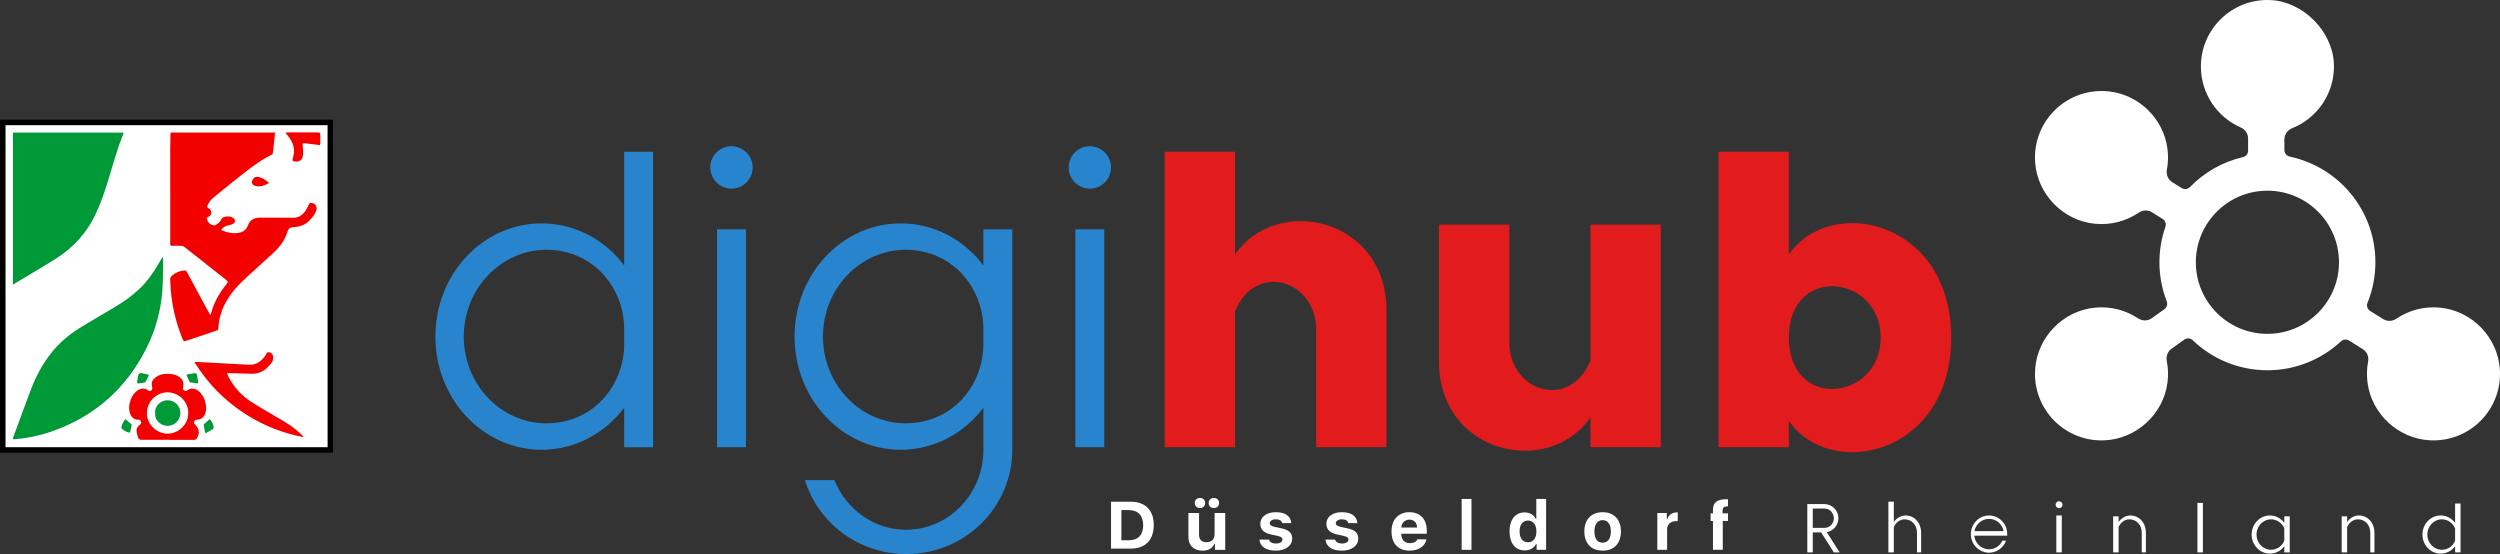 <?xml version="1.0" encoding="UTF-8"?>
<svg id="b" data-name="Ebene 2" xmlns="http://www.w3.org/2000/svg" width="491.747" height="108.981" viewBox="0 0 491.747 108.981">
    <rect x="0" y="0" width="491.747" height="108.981" fill="#333333" stroke="none"/>
    <g id="c" data-name="Supporter">
        <g>
            <g>
                <rect x=".409" y="24.304" width="64.59" height="64.162" fill="#fff"/>
                <path d="M0,23.534V89.039H65.505V23.534H0ZM1.105,87.964c-.006,0-.012,0-.018,0V24.622h63.343c0,20.641,0,42.717,.009,63.347-10.464-.006-52.392-.007-63.333-.004Z"/>
                <g>
                    <path d="M41.385,61.958c.087-.224,.151-.349,.186-.482,.528-1.997,1.529-3.745,2.799-5.354,.558-.707,.561-.717-.146-1.276-2.661-2.107-5.324-4.211-7.994-6.306-.14-.11-.351-.172-.533-.18-.61-.026-1.223-.037-1.833-.014-.316,.012-.387-.102-.376-.392,.021-.534,.006-1.07,.006-1.605-.004-5.633-.011-11.266-.012-16.899,0-.971,.025-1.942,.041-2.913,.002-.14,.02-.279,.033-.462h20.542c-.03,.334-.054,.631-.084,.927-.105,1.008-.206,2.017-.326,3.023-.016,.136-.103,.326-.212,.38-2.781,1.382-5.152,3.348-7.554,5.27-1.432,1.145-2.868,2.286-4.263,3.474-.349,.297-.592,.745-.806,1.163-.184,.36-.107,.525,.261,.709,.569,.286,.618,1.302-.07,1.596-.426,.182-.421,.232-.266,.681,.216,.621,.664,.953,1.305,1.035,.092,.012,.209,.005,.283-.043,.447-.286,.922-.541,1.116-1.098,.12-.346,.444-.473,.767-.547,.557-.128,1.109-.122,1.605,.216,.49,.335,.501,.869-.012,1.161-.294,.167-.646,.256-.983,.317-.489,.089-1.055,.418-1.349,.87,.068,.047,.131,.109,.207,.139,1.072,.424,2.173,.654,3.326,.435,.813-.154,1.432-.639,1.698-1.393,.411-1.163,1.267-1.558,2.372-1.575,1.516-.024,3.032,.004,4.549,.01,.709,.003,1.418,.022,2.127,.004,1.116-.028,1.86-.668,2.42-1.561,.213-.34,.385-.708,.553-1.074,.104-.226,.258-.297,.492-.281,.714,.049,1.184,.707,.981,1.427-.211,.746-.714,1.314-1.213,1.88-.847,.961-1.952,1.389-3.189,1.443-.707,.031-1.082,.236-1.308,.97-.47,1.528-1.39,2.82-2.547,3.909-1.827,1.719-3.706,3.384-5.558,5.077-1.61,1.473-3.071,3.069-4.104,5.017-.783,1.476-1.231,3.046-1.352,4.711-.041,.567-.037,.572-.573,.752-1.942,.65-3.888,1.288-5.825,1.953-.338,.116-.479,.039-.61-.271-.746-1.762-1.306-3.581-1.72-5.447-.468-2.104-.702-4.235-.76-6.389-.007-.264,.081-.458,.267-.635,.719-.682,1.579-1.023,2.559-1.105,.236-.02,.344,.069,.45,.267,1.235,2.307,2.479,4.609,3.722,6.911,.223,.412,.453,.821,.683,1.229,.051,.091,.116,.174,.228,.34Z"
                          fill="#f30000"/>
                    <path d="M33.393,86.5c-1.833,0-3.667-.01-5.5,.008-.386,.004-.642-.131-.746-.48-.126-.422-.257-.856-.287-1.292-.035-.501,.251-.89,.661-1.173,.225-.156,.306-.353,.222-.621-.088-.281-.273-.402-.562-.396-.799,.018-1.289-.424-1.56-1.119-.367-.943-.241-1.889,.095-2.814,.238-.656,.608-1.23,1.154-1.679,.689-.567,1.59-.667,2.229-.154,.191,.154,.407,.189,.634,.034,.214-.146,.25-.342,.213-.573-.009-.054-.013-.109-.027-.161-.214-.784,.051-1.392,.69-1.856,.859-.623,1.838-.771,2.863-.677,.647,.059,1.263,.236,1.808,.612,.612,.423,.911,.983,.772,1.739-.022,.118-.012,.244-.049,.356-.091,.278,.053,.436,.264,.564,.219,.132,.404,.125,.619-.059,.573-.492,1.548-.39,2.22,.205,.776,.687,1.206,1.56,1.375,2.573,.104,.623,.097,1.241-.123,1.84-.267,.725-.772,1.147-1.566,1.17-.293,.009-.492,.129-.605,.409-.111,.275,.052,.428,.221,.592,.825,.801,.913,1.772,.266,2.731-.153,.228-.36,.25-.597,.25-1.561-.002-3.122-.001-4.683-.001,0-.009,0-.018,0-.028Zm3.639-5.249c.019-2.206-1.779-4.007-3.969-4.081-1.974-.066-4.095,1.511-4.168,4.031-.062,2.169,1.82,4.035,3.968,4.098,2.12,.062,4.19-1.716,4.169-4.048Z"
                          fill="#f30000"/>
                    <path d="M59.621,85.968c-3.993-.765-7.717-2.226-11.156-4.405-4.175-2.646-7.577-6.059-10.226-10.356,.349,0,.604-.012,.857,.002,2.777,.149,5.553,.303,8.33,.455,.479,.026,.96,.029,1.438,.069,1.386,.115,2.383-.541,3.183-1.589,.138-.181,.244-.386,.363-.582,.187-.309,.342-.363,.682-.236,.417,.157,.643,.494,.642,.903-.001,.354-.052,.779-.249,1.049-.691,.943-1.533,1.74-2.695,2.082-.35,.103-.728,.167-1.091,.161-1.505-.024-3.009-.083-4.513-.125-.148-.004-.296,.017-.527,.031,.128,.302,.214,.554,.336,.788,1.027,1.954,2.476,3.547,4.311,4.748,1.585,1.038,3.232,1.984,4.873,2.934,1.74,1.007,3.473,2.016,4.937,3.418,.192,.184,.378,.375,.567,.563-.02,.03-.041,.06-.061,.09Z"
                          fill="#f30000"/>
                    <path d="M56.167,26.082c.336-.018,.628-.047,.92-.047,1.779,0,3.558,.001,5.336,.013,.525,.004,.581,.072,.583,.585,.002,.524-.004,1.048-.012,1.571-.001,.094-.026,.188-.047,.335-.551-.068-1.078-.133-1.605-.197-.476-.058-.951-.126-1.428-.17-.372-.035-.387,.03-.363,.403,.043,.649,.094,1.305,.046,1.951-.071,.958-.802,1.432-1.735,1.205-.27-.066-.392-.183-.297-.485,.24-.767,.369-1.543,.185-2.35-.207-.909-.655-1.679-1.272-2.362-.08-.089-.158-.18-.232-.274-.025-.032-.035-.076-.079-.177Z"
                          fill="#f30000"/>
                    <path d="M52.927,35.987c-.86,.484-1.676,.822-2.604,.612-.335-.076-.67-.258-.779-.629-.083-.283,.29-.965,.598-1.099,.18-.078,.406-.121,.597-.09,.837,.137,1.491,.621,2.188,1.206Z" fill="#f30000"/>
                </g>
                <g>
                    <path d="M2.546,55.979V26.084H24.315c-.043,.159-.059,.265-.099,.362-1.144,2.798-1.931,5.713-2.81,8.598-.75,2.46-1.553,4.897-2.673,7.223-1.679,3.485-4.155,6.268-7.373,8.366-2.209,1.44-4.505,2.749-6.762,4.114-.652,.394-1.306,.784-2.051,1.231Z"
                          fill="#009937"/>
                    <path d="M2.495,86.39c.038-.142,.053-.226,.082-.306,1.196-3.239,2.357-6.491,3.602-9.71,.919-2.376,2.117-4.619,3.667-6.655,1.674-2.199,3.759-3.947,6.106-5.379,2.253-1.374,4.54-2.691,6.802-4.051,1.63-.98,3.179-2.069,4.574-3.374,1.605-1.502,2.832-3.281,3.926-5.165,.233-.401,.456-.809,.76-1.206,.022,.097,.064,.194,.062,.291-.04,2.138,.015,4.283-.152,6.412-.304,3.879-1.311,7.595-3.044,11.088-4.02,8.105-10.315,13.642-18.874,16.583-2.252,.774-4.574,1.267-6.951,1.471-.17,.015-.342,.002-.561,.002Z"
                          fill="#009937"/>
                    <path d="M27.697,73.348c.509,.112,.933,.204,1.356,.298,.22,.049,.244,.16,.141,.355-.183,.344-.329,.708-.518,1.048-.055,.099-.198,.184-.314,.206-.393,.076-.791,.132-1.19,.17-.071,.007-.226-.116-.22-.162,.076-.536,.144-1.076,.287-1.595,.041-.147,.318-.228,.457-.32Z"
                          fill="#009937"/>
                    <path d="M24.687,82.441c.408,.361,.789,.695,1.165,1.035,.033,.029,.057,.096,.049,.138-.098,.476-.203,.95-.308,1.425-.004,.019-.025,.034-.055,.073-.597-.093-1.111-.382-1.567-.776-.079-.068-.123-.246-.098-.353,.135-.579,.409-1.091,.814-1.541Z"
                          fill="#009937"/>
                    <path d="M41.252,82.429c.398,.452,.695,.963,.782,1.566,.021,.143-.093,.378-.217,.455-.446,.279-.922,.509-1.43,.781-.043-.164-.069-.243-.084-.324-.074-.393-.149-.785-.215-1.179-.015-.086-.034-.217,.013-.261,.359-.342,.734-.667,1.151-1.039Z"
                          fill="#009937"/>
                    <path d="M38.946,75.403c-.52-.058-1.002-.106-1.481-.173-.074-.01-.162-.096-.198-.169-.203-.419-.392-.845-.604-1.309,.065-.033,.161-.109,.267-.129,.426-.083,.854-.16,1.284-.218,.249-.033,.468,.06,.526,.328,.1,.465,.178,.936,.251,1.406,.015,.097-.034,.204-.046,.264Z"
                          fill="#009937"/>
                    <path d="M30.524,81.231c-.151-1.484,1.229-2.529,2.458-2.504,1.417,.029,2.507,1.109,2.505,2.516-.001,1.186-.898,2.481-2.52,2.525-1.061,.029-2.609-.921-2.443-2.538Z" fill="#009937"/>
                </g>
            </g>
            <g>
                <path d="M122.781,52.201c-3.831-5.04-9.684-8.264-16.245-8.264-11.542,0-20.898,9.968-20.898,22.265s9.356,22.265,20.898,22.265c6.562,0,12.414-3.224,16.245-8.264v7.766h5.684V29.853h-5.684v22.348Zm0,15.5c0,6.576-4.016,12.656-10.247,14.756-1.573,.53-3.251,.816-4.993,.816-9.011,0-16.317-7.643-16.317-17.072s7.305-17.072,16.317-17.072c1.743,0,3.42,.286,4.993,.816,6.231,2.1,10.247,8.18,10.247,14.756v2.999Z"
                      fill="#2885cd"/>
                <rect x="141.038" y="45.103" width="5.684" height="42.866" fill="#2885cd"/>
                <path d="M144.539,28.812c-2.818-.431-5.21,1.961-4.779,4.779,.269,1.756,1.704,3.191,3.46,3.46,2.818,.432,5.211-1.961,4.779-4.779-.269-1.756-1.704-3.191-3.461-3.46Z" fill="#2885cd"/>
                <rect x="211.527" y="45.103" width="5.684" height="42.866" fill="#2885cd"/>
                <path d="M218.488,32.272c-.269-1.756-1.704-3.191-3.46-3.46-2.818-.432-5.211,1.961-4.779,4.779,.269,1.756,1.704,3.191,3.46,3.46,2.818,.432,5.211-1.961,4.779-4.779Z" fill="#2885cd"/>
                <path d="M193.431,52.201c-3.831-5.04-9.684-8.264-16.245-8.264-11.542,0-20.898,9.968-20.898,22.265s9.356,22.265,20.898,22.265c6.562,0,12.414-3.224,16.245-8.264v8.274c0,8.683-6.812,15.722-15.214,15.722-6.357,0-11.797-4.032-14.072-9.753h-5.813c2.598,8.412,10.542,14.536,19.942,14.536,11.511,0,20.842-9.18,20.842-20.505V45.103h-5.684v7.098Zm0,15.5c0,6.576-4.016,12.656-10.247,14.756-1.573,.53-3.251,.816-4.993,.816-9.011,0-16.317-7.643-16.317-17.072s7.305-17.072,16.317-17.072c1.743,0,3.42,.286,4.993,.816,6.231,2.1,10.247,8.18,10.247,14.755v2.999Z"
                      fill="#2885cd"/>
            </g>
            <g>
                <path d="M242.927,50.064V29.849h-13.832v58.12h13.832v-26.733c4.079-9.93,15.96-6.029,15.96,3.547v23.186h13.832v-26.91c0-18.265-21.634-22.876-29.791-10.995Z" fill="#e21b1d"/>
                <path d="M312.834,70.923c-4.079,9.93-15.96,6.029-15.96-3.547v-23.186h-13.832v26.91c0,18.265,21.634,22.876,29.791,10.995v5.874h13.832V44.19h-13.832v26.733Z" fill="#e21b1d"/>
                <path d="M351.867,50.064V29.849h-13.832v58.12h13.832v-5.204c8.157,11.881,31.936,6.763,31.936-16.343s-23.779-28.239-31.936-16.358Zm0,16.35c.006-14.529,18.059-12.397,18.059-.007s-18.052,14.536-18.059,.007Z" fill="#e21b1d"/>
            </g>
            <g>
                <path d="M491.717,72.637c-.423-6.307-5.468-11.513-11.76-12.121-3.202-.31-6.189,.543-8.604,2.178-.779,.527-1.785,.571-2.583,.072l-2.567-1.604c-.53-.331-.762-.996-.527-1.575,1.006-2.469,1.562-5.168,1.562-7.998,0-10.22-7.218-18.752-16.834-20.781-.617-.13-1.07-.655-1.07-1.285v-2.105c0-.984,.625-1.834,1.538-2.201,4.989-2.004,8.461-6.98,8.198-12.744-.291-6.363-6.082-12.161-12.445-12.458-7.512-.351-13.713,5.636-13.713,13.071,0,5.358,3.221,9.96,7.832,11.984,.869,.382,1.452,1.214,1.452,2.164v2.419c0,.607-.429,1.116-1.021,1.253-4.021,.934-7.603,3.008-10.388,5.866-.437,.449-1.117,.552-1.648,.22l-1.883-1.177c-.821-.513-1.203-1.481-1.026-2.434,.246-1.329,.293-2.728,.101-4.167-.778-5.835-5.521-10.52-11.367-11.214-8.243-.977-15.195,5.715-14.656,13.878,.417,6.318,5.472,11.533,11.774,12.137,3.206,.307,6.195-.552,8.611-2.194,.779-.53,1.788-.574,2.587-.075l2.118,1.324c.527,.329,.734,.978,.53,1.565-.756,2.179-1.17,4.518-1.17,6.955,0,2.704,.509,5.288,1.432,7.666,.22,.568,.048,1.212-.448,1.565l-2.496,1.778c-.806,.574-1.869,.558-2.695,.013-2.399-1.584-5.348-2.402-8.504-2.092-6.275,.616-11.304,5.806-11.736,12.096-.54,7.859,5.864,14.365,13.688,13.995,6.235-.294,11.505-5.127,12.334-11.314,.198-1.482,.14-2.918-.129-4.28-.183-.925,.158-1.872,.925-2.419l2.509-1.787c.507-.361,1.209-.331,1.658,.101,3.816,3.664,8.995,5.919,14.703,5.919,5.58,0,10.655-2.154,14.445-5.674,.441-.41,1.094-.491,1.604-.172l2.726,1.703c.824,.515,1.206,1.487,1.027,2.441-.249,1.326-.298,2.721-.109,4.158,.814,6.165,6.049,10.991,12.258,11.32,7.852,.416,14.295-6.094,13.767-13.969Zm-31.755-19.218c-.791,6.275-5.858,11.343-12.134,12.134-9.21,1.161-16.955-6.585-15.794-15.795,.791-6.275,5.858-11.343,12.134-12.134,9.21-1.161,16.955,6.585,15.794,15.795Z"
                      fill="#fff"/>
                <path d="M225.744,99.878c-.389-.39-.867-.686-1.434-.888-.567-.202-1.213-.304-1.937-.304h-3.834v9.23h3.834c.729,0,1.377-.103,1.944-.31,.567-.207,1.045-.508,1.434-.904,.389-.396,.685-.885,.887-1.467,.202-.582,.304-1.247,.304-1.997,0-.72-.103-1.362-.307-1.927-.205-.565-.502-1.042-.891-1.432Zm-1.61,5.625c-.486,.509-1.181,.764-2.086,.764h-1.472v-5.932h1.472c.441,0,.836,.065,1.184,.195,.349,.13,.643,.321,.884,.572,.241,.251,.425,.559,.553,.924,.128,.364,.192,.779,.192,1.243,0,.98-.243,1.725-.729,2.234Z"
                      fill="#fff"/>
                <path d="M238.909,105.083c0,.486-.137,.868-.409,1.146-.273,.278-.671,.417-1.192,.417-.972,0-1.458-.504-1.458-1.511v-4.23h-2.09v4.723c0,.42,.065,.797,.194,1.13,.129,.333,.314,.614,.553,.844,.239,.23,.53,.405,.873,.526,.342,.12,.726,.181,1.153,.181,.603,0,1.093-.114,1.469-.342,.376-.228,.657-.554,.844-.979h.129v1.163h2.025v-7.245h-2.09v4.177Z"
                      fill="#fff"/>
                <path d="M235.293,99.651c.09,.088,.199,.157,.325,.207,.126,.05,.264,.075,.414,.075s.288-.025,.414-.075c.126-.05,.234-.119,.325-.207,.09-.087,.161-.192,.212-.315,.051-.123,.076-.256,.076-.401s-.025-.277-.076-.397c-.051-.12-.121-.225-.212-.315-.09-.09-.199-.159-.325-.207-.126-.048-.264-.072-.414-.072s-.288,.024-.414,.072c-.126,.048-.234,.117-.325,.207-.09,.09-.161,.195-.212,.315-.051,.12-.076,.253-.076,.397s.025,.278,.076,.401c.051,.123,.121,.228,.212,.315Z"
                      fill="#fff"/>
                <path d="M238.03,99.651c.09,.088,.199,.157,.324,.207,.126,.05,.264,.075,.414,.075s.288-.025,.414-.075c.126-.05,.234-.119,.325-.207,.09-.087,.161-.192,.212-.315,.051-.123,.076-.256,.076-.401s-.025-.277-.076-.397c-.051-.12-.121-.225-.212-.315-.09-.09-.199-.159-.325-.207-.126-.048-.264-.072-.414-.072s-.288,.024-.414,.072c-.126,.048-.234,.117-.324,.207-.09,.09-.161,.195-.212,.315-.051,.12-.076,.253-.076,.397s.025,.278,.076,.401c.051,.123,.121,.228,.212,.315Z"
                      fill="#fff"/>
                <path d="M253.672,104.637c-.168-.162-.381-.3-.639-.414s-.564-.21-.917-.289l-1.371-.296c-.34-.074-.59-.169-.748-.282-.159-.114-.238-.26-.238-.44,0-.114,.03-.218,.089-.312,.06-.094,.144-.175,.252-.243,.108-.068,.235-.12,.381-.158,.146-.037,.305-.056,.477-.056,.358,0,.645,.067,.861,.2,.216,.134,.349,.319,.397,.555h1.782c-.053-.696-.342-1.229-.868-1.599-.526-.37-1.254-.555-2.186-.555-.455,0-.869,.055-1.242,.164-.373,.11-.693,.264-.96,.463-.267,.199-.473,.44-.619,.723-.146,.282-.219,.594-.219,.936,0,.561,.173,1.011,.52,1.353,.347,.342,.875,.589,1.586,.742l1.325,.296c.322,.07,.556,.161,.702,.273,.146,.112,.219,.257,.219,.437,0,.118-.031,.225-.093,.319-.062,.094-.148,.175-.258,.243-.111,.068-.244,.121-.401,.158-.157,.037-.328,.056-.513,.056-.389,0-.698-.067-.927-.2-.23-.133-.382-.325-.457-.575h-1.881c.031,.35,.127,.66,.288,.929,.161,.269,.379,.496,.652,.68,.274,.184,.603,.324,.987,.42,.384,.096,.817,.145,1.298,.145,.477,0,.913-.057,1.308-.171,.395-.114,.734-.275,1.017-.483,.282-.208,.502-.459,.659-.752s.235-.622,.235-.985c0-.271-.041-.512-.122-.722-.082-.21-.206-.396-.374-.558Z"
                      fill="#fff"/>
                <path d="M266.665,104.637c-.168-.162-.381-.3-.639-.414-.258-.114-.564-.21-.917-.289l-1.371-.296c-.34-.074-.59-.169-.749-.282-.159-.114-.238-.26-.238-.44,0-.114,.03-.218,.089-.312,.06-.094,.143-.175,.252-.243,.108-.068,.235-.12,.381-.158,.146-.037,.305-.056,.477-.056,.358,0,.645,.067,.861,.2,.216,.134,.349,.319,.397,.555h1.782c-.053-.696-.342-1.229-.868-1.599-.526-.37-1.254-.555-2.186-.555-.455,0-.869,.055-1.242,.164-.373,.11-.693,.264-.96,.463-.267,.199-.474,.44-.619,.723-.146,.282-.219,.594-.219,.936,0,.561,.173,1.011,.52,1.353,.347,.342,.875,.589,1.586,.742l1.325,.296c.322,.07,.556,.161,.702,.273,.146,.112,.219,.257,.219,.437,0,.118-.031,.225-.093,.319-.062,.094-.148,.175-.258,.243-.11,.068-.244,.121-.401,.158-.157,.037-.328,.056-.513,.056-.388,0-.698-.067-.927-.2-.23-.133-.382-.325-.457-.575h-1.881c.031,.35,.127,.66,.288,.929,.161,.269,.378,.496,.652,.68,.274,.184,.603,.324,.987,.42,.384,.096,.817,.145,1.298,.145,.477,0,.913-.057,1.308-.171,.395-.114,.734-.275,1.017-.483,.283-.208,.502-.459,.659-.752,.157-.293,.235-.622,.235-.985,0-.271-.041-.512-.122-.722-.082-.21-.206-.396-.374-.558Z"
                      fill="#fff"/>
                <path d="M279.741,101.717c-.294-.313-.652-.553-1.076-.719-.424-.166-.905-.25-1.444-.25-.543,0-1.031,.089-1.464,.266-.433,.177-.801,.43-1.106,.759-.305,.328-.538,.728-.699,1.199-.161,.471-.242,1.002-.242,1.593,0,.587,.079,1.112,.239,1.576,.159,.464,.391,.857,.695,1.179,.305,.322,.676,.567,1.113,.736,.437,.168,.934,.253,1.49,.253,.446,0,.858-.052,1.235-.155,.377-.103,.71-.25,.997-.443,.287-.192,.524-.426,.712-.699,.188-.274,.319-.581,.394-.923h-1.795c-.102,.241-.279,.426-.533,.555-.254,.129-.573,.194-.957,.194-.252,0-.479-.04-.682-.122-.203-.081-.377-.197-.52-.348-.144-.151-.256-.334-.338-.548-.082-.215-.125-.458-.129-.729v-.099h5.014v-.584c0-.574-.077-1.087-.232-1.54-.155-.453-.379-.836-.672-1.15Zm-4.103,2.053c.018-.237,.068-.45,.152-.64,.084-.19,.195-.354,.334-.489,.139-.136,.302-.241,.487-.315,.185-.074,.391-.112,.616-.112,.455,0,.817,.139,1.087,.417,.269,.278,.415,.658,.437,1.14h-3.113Z"
                      fill="#fff"/>
                <rect x="287.511" y="98.141" width="1.928" height="10.01" fill="#fff"/>
                <path d="M302.189,102.062h-.112c-.19-.403-.477-.716-.861-.939-.384-.223-.824-.335-1.318-.335-.459,0-.872,.087-1.239,.26-.367,.173-.679,.42-.937,.742-.258,.322-.456,.713-.593,1.173-.137,.46-.205,.979-.205,1.557s.069,1.098,.205,1.56c.137,.462,.333,.855,.59,1.179,.256,.324,.568,.573,.937,.746,.369,.173,.783,.259,1.242,.259,.252,0,.491-.028,.719-.085,.227-.057,.437-.139,.629-.246s.363-.237,.513-.391c.15-.153,.274-.328,.371-.526h.119v1.136h1.868v-10.01h-1.928v3.921Zm-.093,3.363c-.075,.263-.184,.486-.328,.67-.144,.184-.318,.325-.523,.424s-.436,.148-.692,.148c-.261,0-.493-.048-.696-.145-.203-.096-.375-.236-.516-.42-.141-.184-.25-.408-.325-.673-.075-.265-.113-.566-.113-.903,0-.333,.038-.631,.113-.893,.075-.263,.185-.486,.328-.67,.144-.184,.317-.325,.52-.424,.203-.098,.433-.148,.689-.148s.487,.049,.692,.148c.205,.099,.379,.241,.52,.427,.142,.186,.251,.412,.328,.676,.077,.265,.116,.562,.116,.89,0,.333-.038,.631-.113,.893Z"
                      fill="#fff"/>
                <path d="M317.868,101.757c-.311-.326-.689-.576-1.133-.749-.444-.173-.944-.259-1.5-.259s-1.056,.086-1.5,.259c-.444,.173-.821,.423-1.133,.749-.311,.326-.55,.722-.715,1.189-.165,.466-.248,.993-.248,1.58,0,.591,.082,1.121,.245,1.589,.163,.469,.4,.866,.709,1.192,.309,.326,.687,.575,1.133,.745,.446,.171,.949,.256,1.51,.256s1.064-.085,1.51-.256c.446-.171,.824-.419,1.133-.745,.309-.326,.545-.724,.709-1.192,.163-.468,.245-.998,.245-1.589,0-.587-.083-1.113-.248-1.58-.166-.466-.404-.863-.715-1.189Zm-1.437,4.407c-.281,.388-.679,.581-1.195,.581-.521,0-.921-.193-1.199-.578-.278-.385-.417-.933-.417-1.642,0-.346,.036-.657,.109-.933s.178-.508,.315-.696c.137-.188,.306-.333,.507-.434,.201-.101,.429-.151,.686-.151s.483,.05,.682,.151c.199,.101,.368,.245,.507,.434,.139,.188,.245,.42,.318,.696s.109,.587,.109,.933c0,.705-.14,1.251-.421,1.639Z"
                      fill="#fff"/>
                <path d="M337.596,98.686c-.437,.324-.656,.852-.656,1.583v.709h-.46v1.504h.46v5.668h1.928v-5.668h1.025v-1.504h-1.064v-.532c0-.298,.078-.514,.235-.65,.157-.136,.405-.204,.745-.204,.029,0,.056,.001,.084,.002v-1.383c-.107-.007-.222-.011-.356-.011-.857,0-1.503,.162-1.941,.486Z"
                      fill="#fff"/>
                <path d="M329.192,100.886c-.205,.066-.39,.155-.553,.269s-.303,.249-.417,.404c-.115,.156-.196,.323-.245,.503h-.119v-1.156h-1.868v7.245h1.928v-4.013c0-.254,.043-.482,.129-.683,.086-.202,.207-.373,.364-.516s.343-.251,.56-.325c.216-.075,.457-.112,.722-.112,.079,0,.164,.003,.255,.01,.021,.002,.041,.004,.062,.006v-1.722c-.052-.002-.107-.009-.158-.009-.234,0-.454,.033-.659,.099Z"
                      fill="#fff"/>
                <path d="M449.317,102.847c-.657-.884-1.681-1.456-2.834-1.456-1.983,0-3.59,1.681-3.59,3.754s1.607,3.754,3.59,3.754c1.154,0,2.177-.571,2.834-1.456v1.215h1.07v-7.094h-1.07v1.283Zm0,3.529c-.449,1.038-1.446,1.761-2.606,1.761-1.581,0-2.862-1.34-2.862-2.992s1.281-2.992,2.862-2.992c1.16,0,2.157,.723,2.606,1.761v2.462Z"
                      fill="#fff"/>
                <path d="M463.986,101.391c-.922,0-1.746,.501-2.308,1.29v-1.118h-1.07v7.094h1.07v-5.008c.422-.894,1.21-1.497,2.113-1.497,1.349,0,2.442,1.022,2.442,2.675v3.83h.816v-3.83c0-2.073-1.372-3.436-3.064-3.436Z" fill="#fff"/>
                <path d="M419.034,101.391c-.922,0-1.746,.501-2.308,1.29v-1.118h-1.07v7.094h1.07v-5.008c.422-.894,1.21-1.497,2.113-1.497,1.349,0,2.442,1.022,2.442,2.675v3.83h.816v-3.83c0-2.073-1.372-3.436-3.064-3.436Z" fill="#fff"/>
                <path d="M374.822,101.391c-.922,0-1.747,.501-2.308,1.29v-4.001h-1.07v9.977h1.07v-5.008c.422-.894,1.21-1.497,2.114-1.497,1.349,0,2.442,1.022,2.442,2.675v3.83h.816v-3.83c0-2.073-1.372-3.436-3.064-3.436Z" fill="#fff"/>
                <rect x="432.234" y="98.92" width="1.07" height="9.737" fill="#fff"/>
                <rect x="404.479" y="101.391" width="1.07" height="7.266" fill="#fff"/>
                <path d="M482.917,102.847c-.657-.884-1.681-1.456-2.835-1.456-1.983,0-3.59,1.681-3.59,3.754s1.607,3.754,3.59,3.754c1.154,0,2.178-.571,2.835-1.456v1.215h1.07v-9.619h-1.07v3.808Zm0,3.529c-.449,1.038-1.446,1.761-2.606,1.761-1.581,0-2.862-1.34-2.862-2.992s1.281-2.992,2.862-2.992c1.16,0,2.157,.723,2.606,1.761v2.462Z"
                      fill="#fff"/>
                <path d="M405.014,98.595c-.376,0-.681,.305-.681,.681s.305,.681,.681,.681,.681-.305,.681-.681-.305-.681-.681-.681Z" fill="#fff"/>
                <path d="M361.613,101.934c0-1.541-1.249-2.79-2.79-2.79h0s-3.095,0-3.095,0h0s-.23,0-.23,0v9.514h1.07v-3.934h1.648l2.504,3.934h1.133l-2.533-3.98c1.303-.235,2.293-1.372,2.293-2.743Zm-5.045,1.902v-3.804h2.315c1.011,0,1.83,.852,1.83,1.902s-.819,1.901-1.828,1.902h-2.316Z"
                      fill="#fff"/>
                <path d="M391.244,101.391c-1.975,0-3.576,1.64-3.576,3.663s1.601,3.663,3.576,3.663c1.528,0,2.828-.983,3.341-2.364h-.71c-.472,1.002-1.472,1.694-2.631,1.694-1.513,0-2.757-1.178-2.907-2.687h6.468c.008-.101,.015-.203,.015-.307,0-2.023-1.601-3.663-3.576-3.663Zm-2.866,3.08c.265-1.374,1.447-2.41,2.866-2.41s2.6,1.036,2.866,2.41h-5.731Z"
                      fill="#fff"/>
            </g>
        </g>
    </g>
</svg>